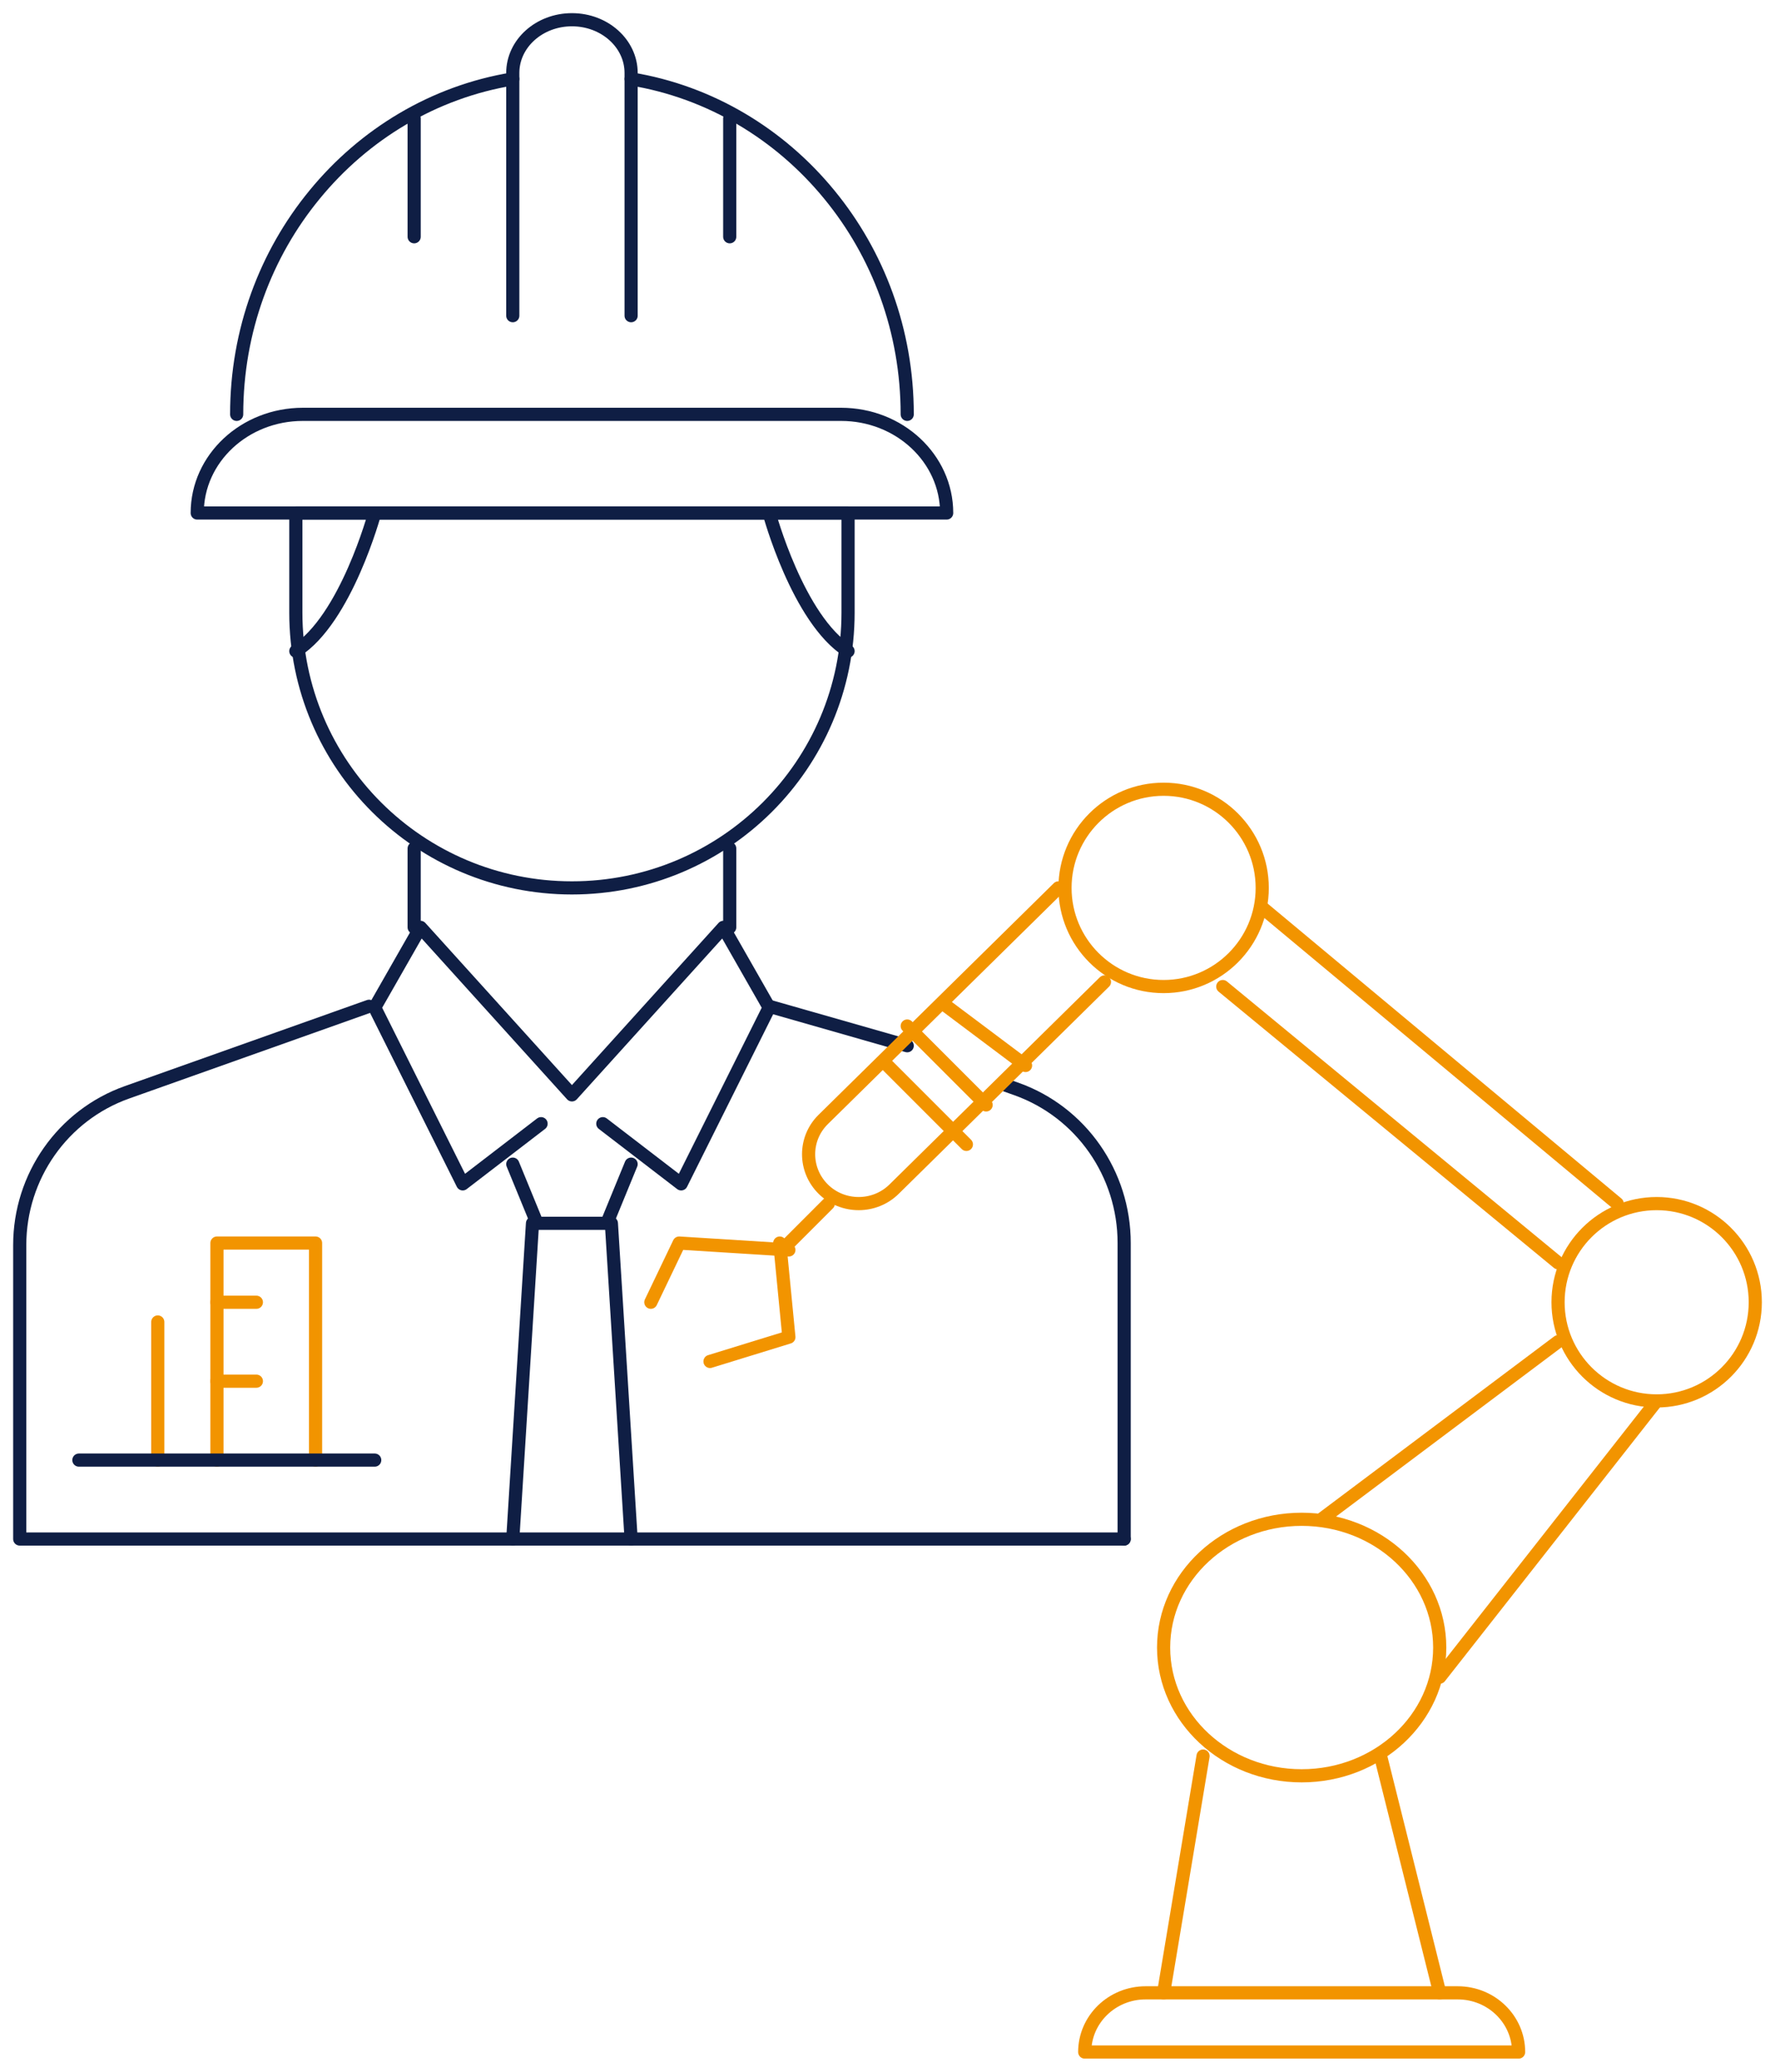 <svg width="90" height="105" viewBox="0 0 90 105" fill="none" xmlns="http://www.w3.org/2000/svg">
<path d="M11 74V63H16V74" stroke="#F29400" stroke-width="0.667" stroke-miterlimit="10" stroke-linecap="round" stroke-linejoin="round"/>
<path d="M11 66H13" stroke="#F29400" stroke-width="0.667" stroke-miterlimit="10" stroke-linecap="round" stroke-linejoin="round"/>
<path d="M11 70H13" stroke="#F29400" stroke-width="0.667" stroke-miterlimit="10" stroke-linecap="round" stroke-linejoin="round"/>
<path d="M8 67V74" stroke="#F29400" stroke-width="0.667" stroke-miterlimit="10" stroke-linecap="round" stroke-linejoin="round"/>
<path d="M27.435 56.95L23.462 60L19 51.063L21.32 47L29 55.49L36.68 47L39 51.063L34.538 60L30.565 56.95" stroke="#0F1E44" stroke-width="0.667" stroke-miterlimit="10" stroke-linecap="round" stroke-linejoin="round"/>
<path d="M4 74H19" stroke="#0F1E44" stroke-width="0.667" stroke-miterlimit="10" stroke-linecap="round" stroke-linejoin="round"/>
<path d="M32 59L30.769 62H27.231L26 59" stroke="#0F1E44" stroke-width="0.667" stroke-miterlimit="10" stroke-linecap="round" stroke-linejoin="round"/>
<path d="M27 62L26 78" stroke="#0F1E44" stroke-width="0.667" stroke-miterlimit="10" stroke-linecap="round" stroke-linejoin="round"/>
<path d="M31 62L32 78" stroke="#0F1E44" stroke-width="0.667" stroke-miterlimit="10" stroke-linecap="round" stroke-linejoin="round"/>
<path d="M48 26H10C10 23.239 12.397 21 15.355 21H42.647C45.603 21 48 23.239 48 26Z" stroke="#0F1E44" stroke-width="0.667" stroke-miterlimit="10" stroke-linecap="round" stroke-linejoin="round"/>
<path d="M46 21C46 16.752 44.519 12.868 42.052 9.866C39.542 6.801 36.009 4.657 32 4" stroke="#0F1E44" stroke-width="0.667" stroke-miterlimit="10" stroke-linecap="round" stroke-linejoin="round"/>
<path d="M26 4C21.991 4.657 18.458 6.803 15.95 9.866C13.481 12.868 12 16.752 12 21" stroke="#0F1E44" stroke-width="0.667" stroke-miterlimit="10" stroke-linecap="round" stroke-linejoin="round"/>
<path d="M26 16V3.697C26 2.207 27.343 1 29 1C30.657 1 32 2.207 32 3.697V16" stroke="#0F1E44" stroke-width="0.667" stroke-miterlimit="10" stroke-linecap="round" stroke-linejoin="round"/>
<path d="M21 6V12" stroke="#0F1E44" stroke-width="0.667" stroke-miterlimit="10" stroke-linecap="round" stroke-linejoin="round"/>
<path d="M37 6V12" stroke="#0F1E44" stroke-width="0.667" stroke-miterlimit="10" stroke-linecap="round" stroke-linejoin="round"/>
<path d="M15 26V31.053C15 38.757 21.269 45 28.999 45C36.731 45 43 38.757 43 31.053V26H15Z" stroke="#0F1E44" stroke-width="0.667" stroke-miterlimit="10" stroke-linecap="round" stroke-linejoin="round"/>
<path d="M19 26C19 26 17.547 31.388 15 33" stroke="#0F1E44" stroke-width="0.667" stroke-miterlimit="10" stroke-linecap="round" stroke-linejoin="round"/>
<path d="M39 26C39 26 40.453 31.388 43 33" stroke="#0F1E44" stroke-width="0.667" stroke-miterlimit="10" stroke-linecap="round" stroke-linejoin="round"/>
<path d="M21 47V43" stroke="#0F1E44" stroke-width="0.667" stroke-miterlimit="10" stroke-linecap="round" stroke-linejoin="round"/>
<path d="M37 47V43" stroke="#0F1E44" stroke-width="0.667" stroke-miterlimit="10" stroke-linecap="round" stroke-linejoin="round"/>
<path d="M18.712 51L6.44 55.36C3.18 56.517 1 59.623 1 63.108V78H57" stroke="#0F1E44" stroke-width="0.667" stroke-miterlimit="10" stroke-linecap="round" stroke-linejoin="round"/>
<path d="M51 55L51.539 55.192C54.812 56.358 57 59.487 57 62.998V78" stroke="#0F1E44" stroke-width="0.667" stroke-miterlimit="10" stroke-linecap="round" stroke-linejoin="round"/>
<path d="M39 51L46 53" stroke="#0F1E44" stroke-width="0.667" stroke-miterlimit="10" stroke-linecap="round" stroke-linejoin="round"/>
<path d="M55 104H77C77 102.345 75.618 101 73.915 101H58.085C56.382 101 55 102.345 55 104Z" stroke="#F29400" stroke-width="0.667" stroke-miterlimit="10" stroke-linecap="round" stroke-linejoin="round"/>
<path d="M73 101L70 89" stroke="#F29400" stroke-width="0.667" stroke-miterlimit="10" stroke-linecap="round" stroke-linejoin="round"/>
<path d="M61 89L59 101" stroke="#F29400" stroke-width="0.667" stroke-miterlimit="10" stroke-linecap="round" stroke-linejoin="round"/>
<path d="M59 83.5C59 87.09 62.134 90 66 90C69.866 90 73 87.09 73 83.5C73 79.91 69.866 77 66 77C62.134 77 59 79.91 59 83.5Z" stroke="#F29400" stroke-width="0.667" stroke-miterlimit="10" stroke-linecap="round" stroke-linejoin="round"/>
<path d="M79 66C79 68.761 81.239 71 84 71C86.761 71 89 68.761 89 66C89 63.239 86.761 61 84 61C81.239 61 79 63.239 79 66Z" stroke="#F29400" stroke-width="0.667" stroke-miterlimit="10" stroke-linecap="round" stroke-linejoin="round"/>
<path d="M54 45C54 47.761 56.239 50 59 50C61.761 50 64 47.761 64 45C64 42.239 61.761 40 59 40C56.239 40 54 42.239 54 45Z" stroke="#F29400" stroke-width="0.667" stroke-miterlimit="10" stroke-linecap="round" stroke-linejoin="round"/>
<path d="M67 77L79 68" stroke="#F29400" stroke-width="0.667" stroke-miterlimit="10" stroke-linecap="round" stroke-linejoin="round"/>
<path d="M73 85L84 71" stroke="#F29400" stroke-width="0.667" stroke-miterlimit="10" stroke-linecap="round" stroke-linejoin="round"/>
<path d="M62 50L79 64" stroke="#F29400" stroke-width="0.667" stroke-miterlimit="10" stroke-linecap="round" stroke-linejoin="round"/>
<path d="M64 46L82 61" stroke="#F29400" stroke-width="0.667" stroke-miterlimit="10" stroke-linecap="round" stroke-linejoin="round"/>
<path d="M53.666 45L41.743 56.733C40.752 57.706 40.752 59.288 41.743 60.268C42.731 61.244 44.345 61.244 45.334 60.268L56 49.767" stroke="#F29400" stroke-width="0.667" stroke-miterlimit="10" stroke-linecap="round" stroke-linejoin="round"/>
<path d="M40 63L42 61" stroke="#F29400" stroke-width="0.667" stroke-miterlimit="10" stroke-linecap="round" stroke-linejoin="round"/>
<path d="M33 66L34.437 63L40 63.348" stroke="#F29400" stroke-width="0.667" stroke-miterlimit="10" stroke-linecap="round" stroke-linejoin="round"/>
<path d="M36 69L40 67.768L39.536 63" stroke="#F29400" stroke-width="0.667" stroke-miterlimit="10" stroke-linecap="round" stroke-linejoin="round"/>
<path d="M45 54L49 58" stroke="#F29400" stroke-width="0.667" stroke-miterlimit="10" stroke-linecap="round" stroke-linejoin="round"/>
<path d="M46 52L50 56" stroke="#F29400" stroke-width="0.667" stroke-miterlimit="10" stroke-linecap="round" stroke-linejoin="round"/>
<path d="M48 51L52 54" stroke="#F29400" stroke-width="0.667" stroke-miterlimit="10" stroke-linecap="round" stroke-linejoin="round"/>
</svg>
